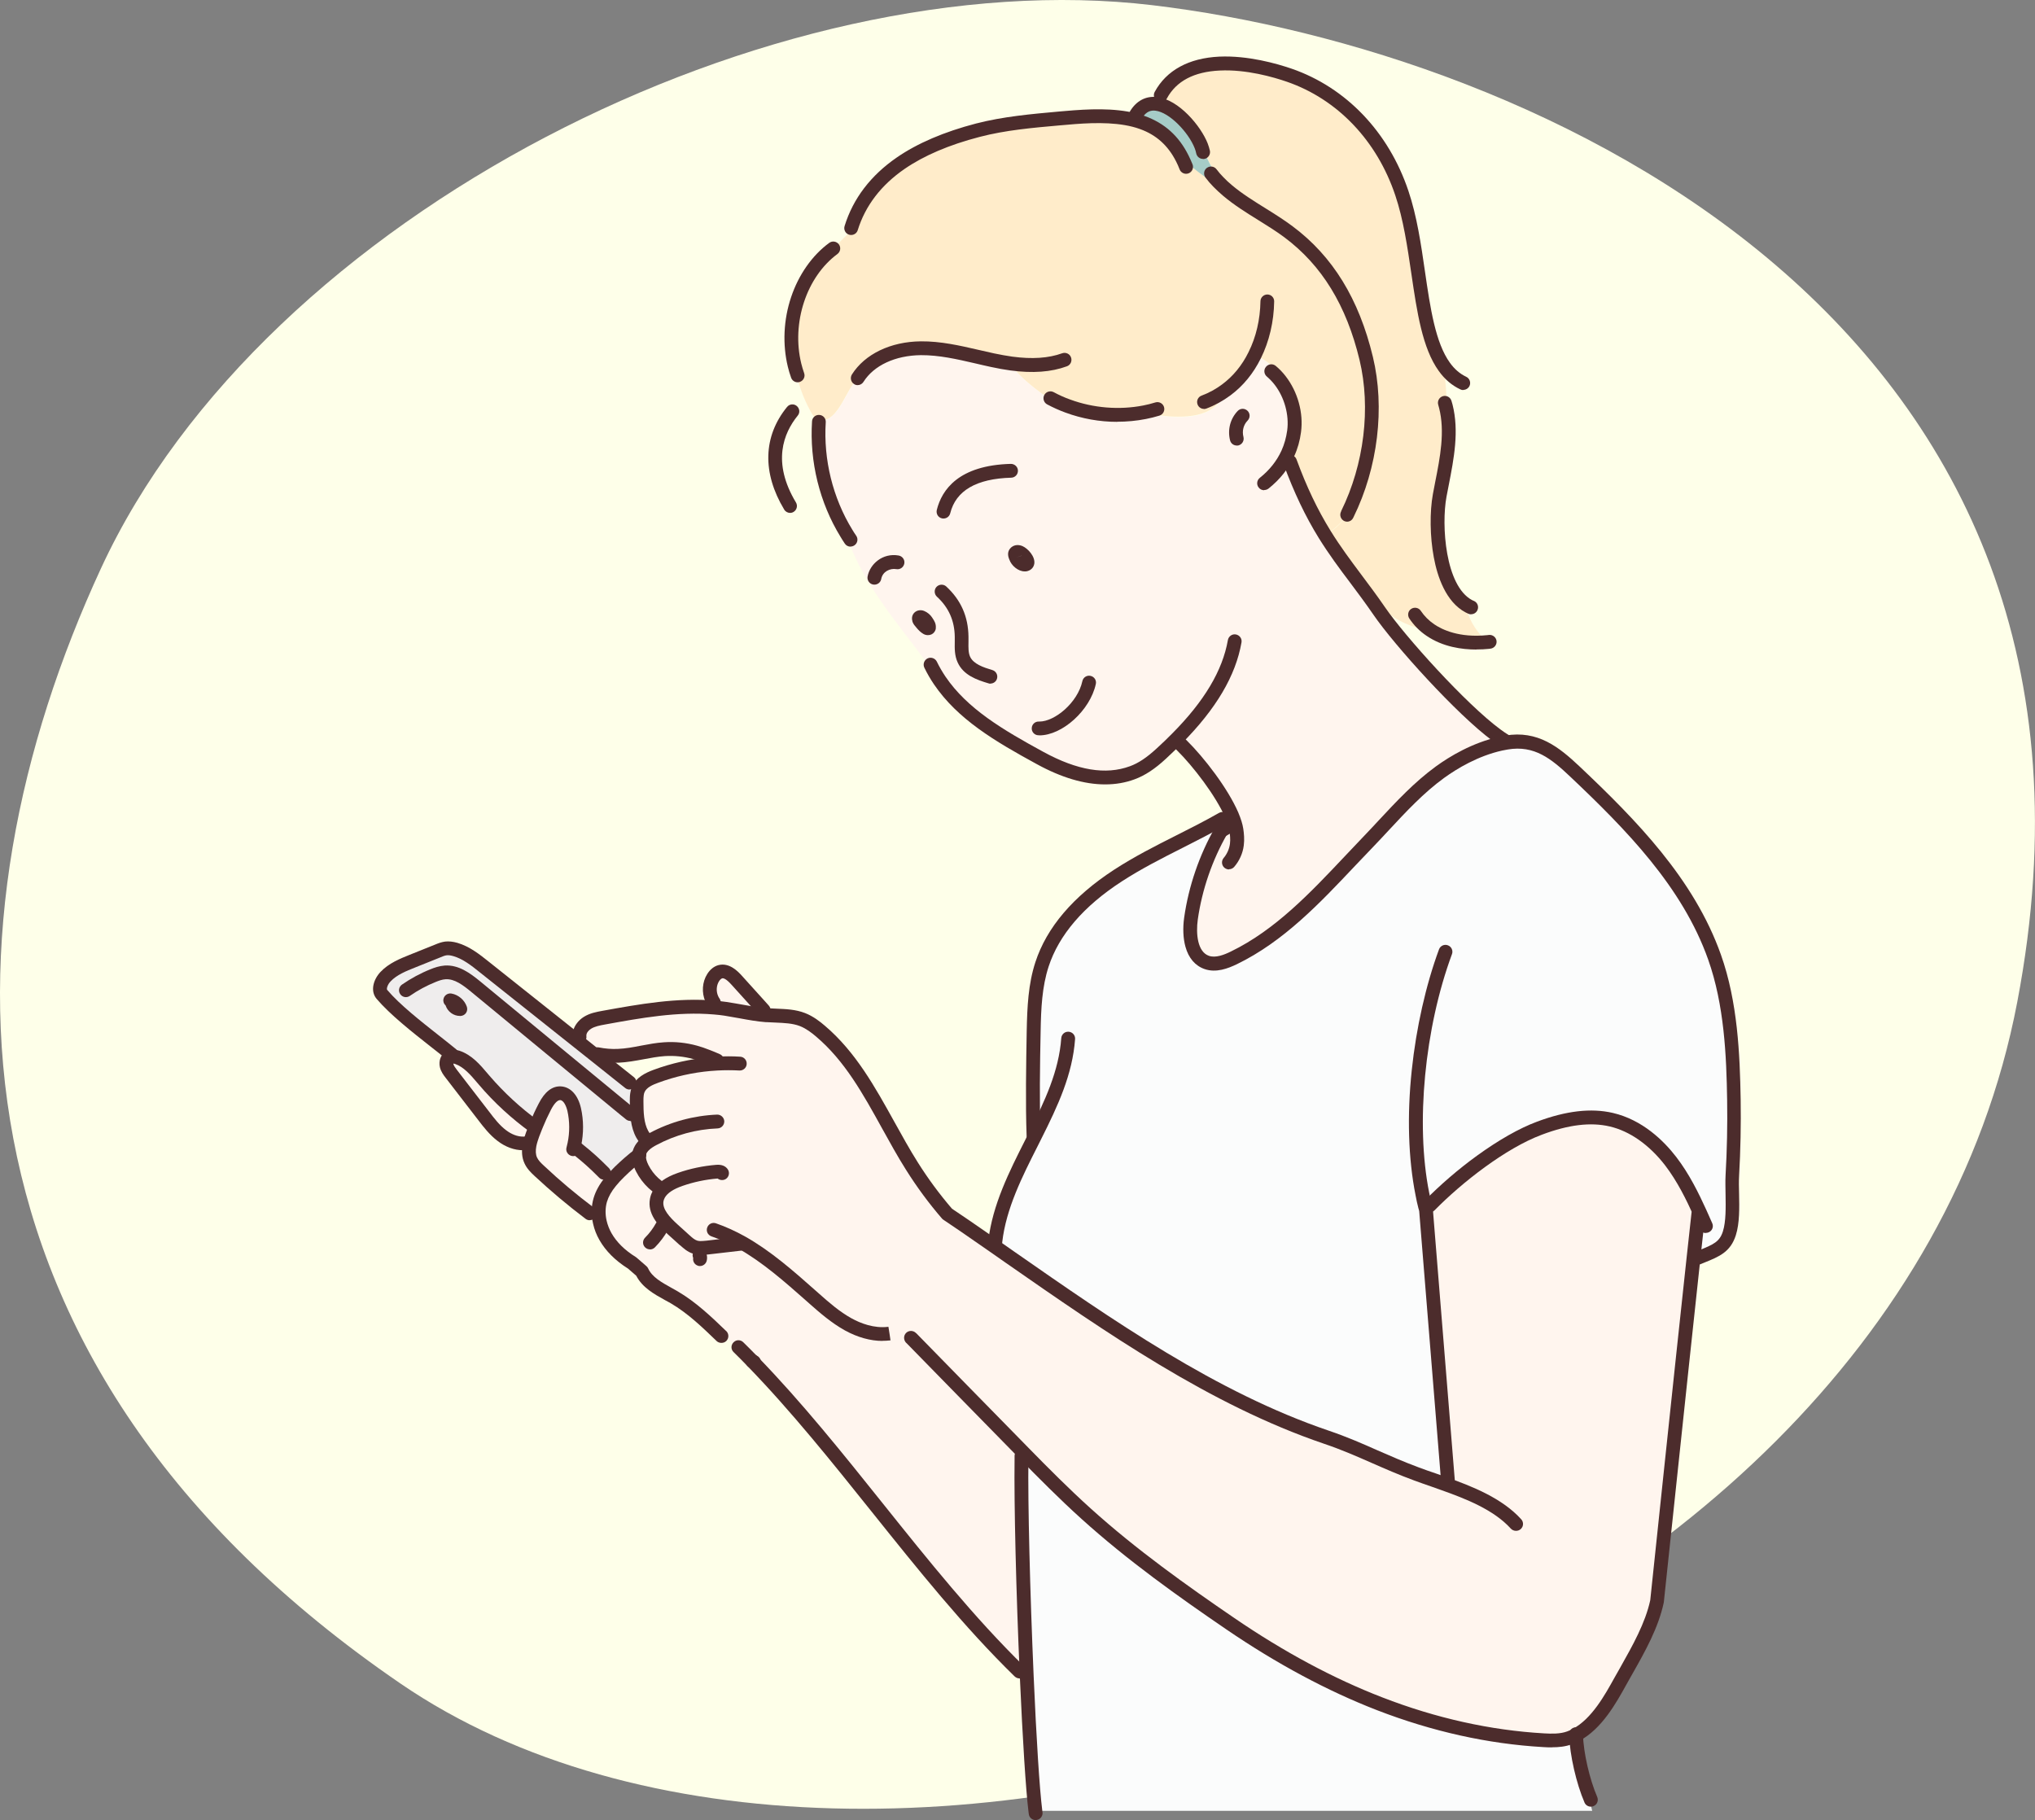 <svg width="180" height="161" viewBox="0 0 180 161" fill="none" xmlns="http://www.w3.org/2000/svg">
<rect x="0" y="0" width="180" height="161" fill="#808080" stroke="none"/>
<path d="M8.93 50.28C-5.57 81.667 -6.07 120.528 35.43 148.926C76.93 177.323 166.93 148.926 178.43 88.642C189.93 28.359 135.43 4.445 101.93 0.459C68.43 -3.527 23.43 18.893 8.93 50.28Z" fill="#FEFFE9"/>
<g clip-path="url(#clip0_119_806)">
<path d="M128 129.898C127.956 130.352 127.851 130.805 127.685 131.233C126.856 130.936 126.044 130.666 125.284 130.386C122.342 129.304 120.273 128.144 117.304 127.131C106.793 123.553 97.224 116.703 88.013 110.297C88.013 110.132 88.021 109.974 88.039 109.809C88.423 106.51 90.021 103.517 91.54 100.506V100.462H91.426C91.322 97.582 91.383 94.074 91.435 91.194C91.47 89.205 91.557 87.189 92.177 85.304C93.269 81.97 95.949 79.378 98.882 77.459C101.825 75.547 105.09 74.186 108.128 72.441L108.513 72.685C108.347 72.947 108.19 73.209 108.032 73.47C106.662 75.862 105.745 78.523 105.352 81.263C105.143 82.747 105.343 84.658 106.758 85.138C107.543 85.409 108.408 85.094 109.15 84.728C113.882 82.442 117.366 78.27 121.006 74.483C123.049 72.362 124.97 70.049 127.371 68.313C128.943 67.17 130.802 66.218 132.714 65.799C132.889 65.756 133.072 65.721 133.247 65.695C135.822 65.258 137.499 66.567 139.297 68.269C144.318 73.016 149.338 78.165 151.643 84.675C153.057 88.664 153.284 93.097 153.354 97.286C153.389 99.537 153.336 101.78 153.214 104.023C153.127 105.506 153.406 107.662 152.944 109.102C152.524 110.428 151.608 110.69 150.185 111.275L149.757 111.249C149.931 109.625 150.08 108.273 150.185 107.348L150.324 107.287C149.6 105.681 148.805 104.11 147.731 102.714C146.404 100.986 144.597 99.537 142.475 99.04C140.363 98.551 138.145 99.04 136.119 99.79C132.819 101.021 128.89 104.093 126.428 106.615L126.367 106.65C126.175 106.301 125.983 105.943 125.782 105.594C125.861 105.986 125.948 106.37 126.044 106.746L126.114 106.911C126.734 114.574 127.354 122.227 127.974 129.889L128 129.898Z" fill="#FBFCFC"/>
<path d="M101.231 36.469C98.978 36.914 96.595 36.722 94.447 35.919C93.644 35.832 92.885 35.352 92.212 34.863C91.199 34.121 90.239 33.319 89.436 32.35L89.462 32.149C88.903 32.071 88.344 31.966 87.803 31.852C85.699 31.407 83.604 30.779 81.456 30.796C79.308 30.823 77.021 31.625 75.868 33.449H75.877C75.711 33.641 75.563 33.833 75.423 34.025C74.847 34.863 74.48 35.84 73.799 36.6C73.45 36.984 72.926 37.307 72.446 37.158C72.419 37.158 72.393 37.141 72.367 37.132C72.061 37.001 71.869 36.696 71.704 36.399C71.005 35.125 70.516 33.729 70.28 32.289C69.329 28.397 70.822 24.094 73.703 21.965L73.72 21.982C74.262 21.406 74.829 20.848 75.414 20.316L75.283 20.167C76.837 15.149 81.683 12.758 86.485 11.51C89.034 10.847 91.68 10.655 94.299 10.419C96.464 10.227 98.551 10.158 100.332 10.611C100.576 10.672 100.803 10.742 101.039 10.829C102.515 11.362 103.746 12.331 104.584 14.006C105.789 15.123 107.133 16.083 108.574 16.86L108.591 16.842C110.233 18.221 112.276 19.216 113.987 20.49C117.715 23.265 119.775 27.166 120.858 31.687C121.941 36.181 121.233 41.303 119.19 45.457C118.789 46.086 118.256 46.627 117.628 47.028L117.165 47.255C116.126 45.58 115.122 43.581 114.1 40.824H114.292C114.153 40.579 114.022 40.343 113.899 40.099C114.17 39.497 114.362 38.843 114.45 38.144C114.65 36.626 114.196 34.916 113.218 33.65L113.376 33.545C112.878 32.568 111.996 31.791 110.966 31.399C110.381 32.577 109.552 33.641 108.443 34.47C108.233 34.977 107.98 35.456 107.587 35.832C106.836 36.574 105.727 36.8 104.671 36.844C103.51 36.896 102.34 36.757 101.222 36.443L101.231 36.469Z" fill="#FFECCA"/>
<path d="M127.886 35.945C128.532 38.502 127.825 41.216 127.336 43.825C126.847 46.478 127.179 52.186 129.912 53.634L129.728 53.914C130.043 55.039 130.715 56.06 131.623 56.802C130.025 56.968 128.052 56.776 126.533 55.746C124.988 55.581 123.486 54.926 122.351 53.861L122.002 54.062C120.256 51.523 118.684 49.733 117.174 47.281L117.636 47.054C118.265 46.653 118.797 46.112 119.199 45.484C121.233 41.33 121.949 36.207 120.867 31.713C119.784 27.192 117.724 23.291 113.996 20.516C112.284 19.242 110.241 18.239 108.6 16.869C108.321 16.633 108.05 16.38 107.797 16.118L107.945 15.978C107.91 15.952 107.884 15.926 107.858 15.891C107.229 14.949 106.705 13.936 106.312 12.88L106.251 12.898C105.658 11.379 103.85 9.372 102.279 9.189C102.419 8.962 102.576 8.761 102.759 8.569L102.689 8.421C104.802 4.511 110.625 5.48 114.048 6.667C118.867 8.334 122.395 12.296 124.01 17.095C125.756 22.288 125.407 29.217 127.773 32.481L127.738 32.507C127.781 33.013 127.825 33.519 127.869 34.017C127.921 34.654 127.974 35.317 127.904 35.954L127.886 35.945Z" fill="#FFECCA"/>
<path d="M101.039 10.838C100.812 10.751 100.576 10.681 100.332 10.62L100.463 10.158C100.943 9.363 101.58 9.102 102.261 9.18C103.833 9.363 105.64 11.371 106.234 12.889L106.295 12.872C106.688 13.928 107.212 14.94 107.84 15.882C107.858 15.917 107.893 15.943 107.928 15.97L107.779 16.109C108.032 16.371 108.303 16.624 108.582 16.86L108.565 16.877C107.124 16.101 105.78 15.132 104.575 14.024C103.737 12.348 102.506 11.371 101.03 10.847L101.039 10.838Z" fill="#A6CCC7"/>
<path d="M90.815 148.224C90.51 141.286 90.3 133.327 90.353 129.077H90.614C90.614 128.92 90.614 128.755 90.623 128.589C92.404 130.395 94.194 132.193 96.071 133.895C100.044 137.481 104.418 140.606 108.836 143.625C117.191 149.341 126.428 153.347 136.53 153.923C137.298 153.966 138.092 153.975 138.817 153.713C139.018 153.643 139.21 153.556 139.393 153.451C139.463 155.223 140.013 157.579 140.703 159.202L140.624 159.298C140.694 159.595 140.764 159.883 140.834 160.18H91.575C91.322 158.146 91.042 153.478 90.815 148.224Z" fill="#FBFCFC"/>
<path d="M90.676 49.934C91.357 49.856 90.178 48.451 89.82 48.913C89.733 49.027 89.829 49.21 89.872 49.323C89.986 49.655 90.414 49.969 90.684 49.934H90.676ZM81.508 54.62C81.403 54.577 81.229 54.594 81.281 54.769C81.281 54.769 81.281 54.786 81.281 54.795C81.334 54.926 81.456 55.048 81.543 55.153C81.665 55.301 81.805 55.45 81.971 55.545C82.023 55.572 82.093 55.589 82.128 55.545C82.137 55.528 82.146 55.502 82.146 55.484C82.163 55.31 82.023 55.135 81.945 55.005C81.831 54.839 81.683 54.699 81.499 54.62H81.508ZM104.523 65.922C104.392 65.747 104.261 65.564 104.138 65.372L104.095 65.328C103.623 65.808 103.152 66.253 102.707 66.663C101.947 67.362 101.118 67.999 100.148 68.356C97.442 69.351 94.543 68.444 92.003 67.056C88.685 65.25 85.201 63.26 83.115 60.188L83.097 60.206C80.199 55.921 76.374 52.125 74.838 47.203L74.873 47.185C73.083 44.262 72.21 40.762 72.437 37.324L72.454 37.176C72.935 37.324 73.458 36.992 73.808 36.617C74.489 35.867 74.855 34.88 75.432 34.043C75.571 33.842 75.72 33.65 75.886 33.475H75.877C77.021 31.652 79.317 30.84 81.465 30.814C83.612 30.796 85.708 31.425 87.812 31.87C88.362 31.983 88.912 32.088 89.471 32.166L89.445 32.367C90.239 33.327 91.208 34.139 92.221 34.88C92.893 35.369 93.653 35.849 94.456 35.937C96.612 36.731 98.987 36.923 101.24 36.486C102.357 36.8 103.527 36.94 104.688 36.888C105.736 36.844 106.854 36.608 107.605 35.875C107.989 35.491 108.251 35.011 108.46 34.514C109.569 33.694 110.398 32.62 110.983 31.442C112.014 31.835 112.887 32.612 113.393 33.589L113.236 33.694C114.222 34.968 114.668 36.678 114.467 38.188C114.371 38.886 114.188 39.541 113.917 40.143C114.039 40.387 114.17 40.623 114.31 40.867H114.118C115.139 43.633 116.143 45.623 117.182 47.307C118.693 49.76 120.264 51.549 122.01 54.088C123.774 56.654 129.248 62.763 132.383 65.067C132.514 65.32 132.636 65.573 132.741 65.834C130.82 66.262 128.96 67.213 127.397 68.348C124.996 70.093 123.076 72.397 121.033 74.518C117.392 78.305 113.899 82.468 109.176 84.763C108.425 85.129 107.57 85.444 106.784 85.173C105.369 84.693 105.169 82.773 105.378 81.298C105.762 78.558 106.679 75.905 108.059 73.505C108.216 73.243 108.373 72.973 108.539 72.72C108.652 72.545 108.757 72.371 108.871 72.205L108.984 72.153C108.12 70.137 106.094 67.484 104.54 65.948L104.523 65.922Z" fill="#FFF5EE"/>
<path d="M90.353 129.077C90.3 133.327 90.51 141.286 90.815 148.224C90.675 148.041 90.536 147.866 90.387 147.692L90.187 147.857C81.744 139.619 74.812 128.894 66.544 120.394C65.513 119.801 64.78 118.823 63.951 117.959L63.776 118.134C62.484 116.886 61.174 115.638 59.62 114.731C58.546 114.102 57.28 113.57 56.765 112.444L55.91 111.702C54.958 111.109 54.093 110.341 53.544 109.364C53.316 108.971 53.151 108.543 53.046 108.098C52.897 107.444 52.889 106.772 53.081 106.126C53.255 105.524 53.587 104.991 53.989 104.503C54.242 104.197 54.513 103.909 54.801 103.63C55.342 103.098 55.918 102.6 56.529 102.138C56.477 102.539 56.617 102.958 56.809 103.333C57.062 103.822 57.394 104.267 57.804 104.651C57.9 105 58.066 105.332 58.293 105.611C58.206 105.768 58.136 105.943 58.101 106.126C57.918 107.138 58.747 108.02 59.515 108.718C59.856 109.032 60.196 109.337 60.546 109.652C60.563 109.66 60.572 109.678 60.589 109.686C60.86 109.931 61.148 110.193 61.497 110.297C61.637 110.341 61.777 110.358 61.916 110.367C62.126 110.376 62.344 110.35 62.562 110.324C63.566 110.21 64.57 110.097 65.575 109.974L65.627 109.887C67.967 111.205 70.019 113.064 72.044 114.853C72.996 115.691 73.956 116.528 75.065 117.139C76.165 117.741 77.431 118.108 78.671 117.951C79.334 118.082 79.989 118.221 80.653 118.352C83.708 121.476 86.773 124.601 89.829 127.725C90.108 128.004 90.387 128.292 90.658 128.571C90.658 128.737 90.649 128.894 90.649 129.06H90.387L90.353 129.077Z" fill="#FFF5EE"/>
<path d="M63.078 86.465C63.226 86.229 63.435 86.019 63.706 85.95C64.256 85.801 64.771 86.264 65.147 86.692C65.854 87.477 66.561 88.262 67.268 89.039C67.452 89.309 67.653 89.571 67.871 89.807C67.836 89.807 67.81 89.807 67.775 89.807C66.552 89.72 65.356 89.414 64.151 89.24C63.837 89.196 63.514 89.161 63.2 89.135C62.999 88.943 62.868 88.672 62.842 88.393L62.947 88.35C62.685 87.756 62.728 87.032 63.078 86.482V86.465Z" fill="#FFF5EE"/>
<path d="M63.453 94.092C63.235 94.1 63.025 94.118 62.807 94.144C62.728 93.917 62.658 93.699 62.589 93.472C62.877 93.586 63.156 93.699 63.435 93.821L63.453 94.1V94.092Z" fill="#FFF5EE"/>
<path d="M127.685 131.233C127.842 130.805 127.947 130.352 128 129.898C127.38 122.236 126.76 114.574 126.14 106.92L126.07 106.754C125.974 106.379 125.887 105.995 125.808 105.602C126 105.96 126.201 106.309 126.393 106.658L126.454 106.623C128.916 104.101 132.845 101.03 136.145 99.799C138.171 99.04 140.397 98.551 142.501 99.049C144.623 99.546 146.43 100.995 147.757 102.723C148.823 104.119 149.626 105.69 150.35 107.295L150.211 107.357C150.106 108.29 149.958 109.634 149.783 111.257C148.7 121.206 146.553 141.635 146.553 141.635C146.029 144.105 144.536 146.505 143.322 148.704C142.388 150.388 141.192 152.491 139.402 153.451C139.219 153.556 139.027 153.643 138.826 153.713C138.101 153.984 137.307 153.966 136.538 153.923C126.428 153.347 117.2 149.332 108.844 143.625C104.426 140.606 100.052 137.481 96.08 133.895C94.203 132.193 92.413 130.404 90.632 128.589C90.353 128.31 90.082 128.022 89.802 127.742C86.747 124.618 83.682 121.494 80.626 118.37C79.972 118.239 79.308 118.099 78.644 117.968C77.405 118.125 76.139 117.759 75.039 117.157C73.93 116.546 72.969 115.708 72.018 114.87C69.992 113.081 67.932 111.222 65.601 109.905L65.548 109.992C64.544 110.105 63.54 110.219 62.536 110.341C62.327 110.367 62.108 110.393 61.89 110.385C61.401 110.219 60.938 109.975 60.519 109.66C60.179 109.346 59.838 109.041 59.489 108.727C58.73 108.037 57.9 107.147 58.075 106.135C58.11 105.952 58.171 105.777 58.267 105.62C58.04 105.332 57.874 105.009 57.778 104.66C57.376 104.285 57.036 103.84 56.783 103.342C56.59 102.976 56.451 102.557 56.503 102.147C56.503 102.068 56.529 101.998 56.547 101.92C56.608 101.719 56.713 101.544 56.852 101.396C56.765 101.047 56.756 100.681 56.8 100.331C56.337 99.485 56.311 98.412 56.302 97.417C56.302 97.207 56.302 96.998 56.329 96.797C56.346 96.649 56.381 96.509 56.442 96.378C56.704 95.759 57.385 95.436 58.014 95.209C59.55 94.642 61.157 94.284 62.781 94.135C62.999 94.118 63.208 94.1 63.427 94.083L63.409 93.804C63.13 93.682 62.842 93.568 62.562 93.455C62.204 93.315 61.838 93.184 61.471 93.079C60.589 92.835 59.664 92.739 58.747 92.8C57.376 92.888 56.041 93.324 54.661 93.376C54.05 93.402 53.439 93.35 52.845 93.228V93.175C52.705 93.184 52.574 93.184 52.443 93.175C51.85 92.704 51.247 92.224 50.654 91.753C50.819 91.378 51.081 91.037 51.396 90.776L51.483 90.88C51.605 90.715 51.762 90.575 51.928 90.47C52.356 90.2 52.871 90.104 53.369 90.016C56.608 89.432 59.908 88.838 63.182 89.118C63.505 89.144 63.82 89.179 64.134 89.222C65.347 89.397 66.544 89.702 67.757 89.79C67.792 89.79 67.818 89.79 67.853 89.79C68.901 89.859 69.975 89.79 70.953 90.174C71.538 90.4 72.053 90.784 72.533 91.195C76.217 94.327 78.042 99.057 80.626 103.15C81.561 104.634 82.608 106.048 83.752 107.383L85.332 108.447C86.214 109.05 87.096 109.669 87.986 110.28C97.197 116.685 106.766 123.536 117.278 127.114C120.247 128.126 122.316 129.287 125.258 130.369C126.018 130.648 126.838 130.928 127.659 131.216L127.685 131.233Z" fill="#FFF5EE"/>
<path d="M50.811 101.213C50.95 101.387 51.099 101.553 51.247 101.71L51.221 101.736C51.946 102.321 52.644 102.941 53.299 103.604H53.308C53.587 103.857 53.814 104.171 53.98 104.512C53.578 105 53.255 105.533 53.072 106.135C52.889 106.772 52.889 107.452 53.037 108.107L52.959 108.124C52.653 107.871 52.374 107.592 52.112 107.287C50.584 106.135 49.117 104.896 47.711 103.586C47.414 103.307 47.109 103.011 46.943 102.644C46.742 102.208 46.751 101.736 46.838 101.256C46.899 100.942 47.004 100.637 47.109 100.34C47.188 100.122 47.275 99.904 47.362 99.686C47.388 99.624 47.414 99.563 47.441 99.502C47.668 98.953 47.912 98.412 48.183 97.888C48.48 97.312 48.934 96.666 49.58 96.701C50.252 96.736 50.636 97.487 50.776 98.15C51.003 99.153 51.003 100.2 50.793 101.213H50.811Z" fill="#FFF5EE"/>
<path d="M39.845 93.498C40.028 93.428 40.246 93.472 40.447 93.533C41.443 93.874 42.141 94.755 42.831 95.558C44.141 97.094 45.642 98.473 47.275 99.651L47.371 99.694C47.284 99.912 47.196 100.131 47.118 100.349C47.013 100.646 46.908 100.951 46.847 101.265C46.655 101.239 46.472 101.195 46.288 101.134C45.599 101.152 44.926 100.855 44.376 100.436C43.748 99.965 43.267 99.328 42.787 98.708C41.827 97.469 40.875 96.221 39.915 94.982C39.749 94.764 39.574 94.537 39.513 94.266C39.452 93.996 39.522 93.673 39.758 93.533C39.784 93.516 39.819 93.498 39.854 93.49L39.845 93.498Z" fill="#FFF5EE"/>
<path d="M33.777 87.957C33.41 87.529 33.707 86.805 34.1 86.395C34.729 85.723 35.611 85.365 36.466 85.025C37.217 84.719 37.977 84.422 38.727 84.117C38.963 84.021 39.199 83.925 39.452 83.899C39.731 83.864 40.011 83.916 40.281 83.995C41.233 84.274 42.028 84.902 42.805 85.513C45.424 87.599 48.052 89.685 50.671 91.77C51.265 92.25 51.867 92.722 52.461 93.193L55.342 95.488C55.674 95.942 56.014 96.369 56.364 96.806C56.337 97.007 56.337 97.216 56.337 97.425C56.337 98.42 56.364 99.494 56.835 100.34C56.783 100.698 56.8 101.056 56.887 101.405C56.748 101.553 56.643 101.728 56.582 101.928C56.556 102.007 56.547 102.077 56.538 102.155C55.936 102.618 55.359 103.124 54.809 103.648C54.53 103.918 54.251 104.215 53.998 104.52C53.832 104.171 53.605 103.857 53.325 103.595H53.316C52.662 102.941 51.963 102.321 51.239 101.736L51.265 101.71C51.116 101.553 50.968 101.387 50.828 101.213C51.038 100.209 51.038 99.153 50.811 98.15C50.662 97.495 50.287 96.745 49.615 96.701C48.969 96.666 48.515 97.312 48.218 97.888C47.947 98.42 47.694 98.953 47.476 99.502C47.449 99.563 47.423 99.624 47.397 99.686L47.301 99.642C45.668 98.464 44.167 97.085 42.857 95.549C42.167 94.746 41.478 93.856 40.474 93.525C40.281 93.463 40.063 93.42 39.871 93.49C39.827 93.376 39.81 93.254 39.801 93.132C38.212 91.814 35.331 89.746 33.803 87.948L33.777 87.957Z" fill="#EFEDED"/>
<path d="M75.231 48.355C75.03 48.355 74.838 48.259 74.724 48.084C74.576 47.857 74.454 47.674 74.349 47.491C72.489 44.462 71.599 40.832 71.826 37.272C71.843 36.931 72.14 36.678 72.472 36.704C72.812 36.722 73.066 37.019 73.039 37.35C72.83 40.658 73.659 44.035 75.388 46.854C75.484 47.019 75.597 47.194 75.737 47.395C75.929 47.674 75.851 48.058 75.571 48.241C75.466 48.311 75.344 48.346 75.231 48.346V48.355Z" fill="#4C2C2C"/>
<path d="M87.62 60.476C87.559 60.476 87.506 60.476 87.445 60.45C86.38 60.136 85.21 59.717 84.704 58.591C84.424 57.98 84.442 57.334 84.451 56.767C84.451 56.61 84.451 56.471 84.451 56.331C84.433 54.908 83.918 53.739 82.87 52.779C82.626 52.552 82.608 52.16 82.835 51.915C83.062 51.671 83.455 51.653 83.7 51.88C85.001 53.085 85.638 54.533 85.664 56.313C85.664 56.479 85.664 56.636 85.664 56.793C85.655 57.273 85.647 57.736 85.804 58.085C86.101 58.739 86.982 59.036 87.777 59.272C88.1 59.368 88.283 59.708 88.187 60.031C88.109 60.302 87.864 60.467 87.602 60.467L87.62 60.476Z" fill="#4C2C2C"/>
<path d="M90.632 50.545C90.056 50.545 89.462 50.03 89.287 49.515C89.287 49.507 89.279 49.489 89.27 49.48C89.209 49.323 89.043 48.904 89.331 48.538C89.593 48.215 90.012 48.128 90.431 48.302C90.92 48.512 91.575 49.227 91.487 49.856C91.435 50.222 91.147 50.493 90.745 50.545C90.71 50.545 90.667 50.545 90.632 50.545ZM90.37 49.149L89.864 49.323L90.37 49.157V49.149Z" fill="#4C2C2C"/>
<path d="M82.067 56.182C81.936 56.182 81.796 56.148 81.665 56.069C81.412 55.921 81.229 55.72 81.08 55.545C81.072 55.537 81.054 55.519 81.046 55.502C80.941 55.38 80.792 55.223 80.714 55.004C80.714 54.996 80.714 54.978 80.705 54.969C80.705 54.969 80.705 54.952 80.705 54.943C80.618 54.655 80.688 54.367 80.897 54.175C81.115 53.975 81.447 53.922 81.744 54.044C82.041 54.167 82.294 54.376 82.477 54.664C82.477 54.664 82.477 54.664 82.477 54.673C82.486 54.69 82.504 54.708 82.512 54.725C82.626 54.891 82.809 55.179 82.774 55.537C82.774 55.554 82.774 55.563 82.774 55.58C82.774 55.633 82.748 55.764 82.652 55.895C82.652 55.895 82.643 55.912 82.635 55.921C82.504 56.095 82.303 56.182 82.084 56.182H82.067Z" fill="#4C2C2C"/>
<path d="M91.942 65.04C91.906 65.04 91.88 65.04 91.845 65.04C91.505 65.032 91.243 64.744 91.26 64.412C91.269 64.072 91.557 63.81 91.889 63.827C91.906 63.827 91.924 63.827 91.942 63.827C93.286 63.827 95.32 62.169 95.739 60.249C95.809 59.918 96.141 59.708 96.464 59.787C96.796 59.857 97.005 60.188 96.927 60.511C96.42 62.832 93.967 65.049 91.933 65.049L91.942 65.04Z" fill="#4C2C2C"/>
<path d="M97.748 69.386C95.914 69.386 93.897 68.793 91.715 67.597C87.969 65.555 84.704 63.618 82.608 60.529C82.294 60.066 82.006 59.569 81.761 59.062C81.613 58.757 81.744 58.391 82.041 58.242C82.346 58.094 82.713 58.225 82.862 58.521C83.08 58.975 83.342 59.42 83.621 59.839C85.559 62.702 88.702 64.552 92.299 66.515C95.294 68.147 97.8 68.566 99.939 67.781C100.69 67.51 101.432 67.013 102.296 66.218C102.811 65.747 103.257 65.32 103.667 64.901C106.522 62.03 108.137 59.316 108.609 56.619C108.67 56.287 108.984 56.06 109.316 56.121C109.648 56.183 109.875 56.497 109.813 56.828C109.298 59.778 107.57 62.702 104.54 65.756C104.112 66.183 103.649 66.629 103.126 67.117C102.148 68.025 101.266 68.601 100.367 68.932C99.546 69.238 98.673 69.386 97.756 69.386H97.748Z" fill="#4C2C2C"/>
<path d="M77.344 51.715C77.309 51.715 77.265 51.715 77.23 51.706C76.898 51.645 76.68 51.322 76.741 50.99C76.942 49.908 78.06 48.887 79.491 49.14C79.823 49.201 80.05 49.515 79.989 49.847C79.928 50.178 79.614 50.405 79.282 50.344C78.732 50.248 78.068 50.554 77.946 51.217C77.894 51.514 77.632 51.715 77.344 51.715Z" fill="#4C2C2C"/>
<path d="M83.455 45.867C83.403 45.867 83.359 45.867 83.307 45.85C82.975 45.772 82.783 45.44 82.862 45.108C83.307 43.319 84.8 41.155 89.41 41.033C89.741 41.033 90.029 41.286 90.038 41.626C90.047 41.967 89.785 42.246 89.445 42.255C86.363 42.342 84.547 43.398 84.049 45.405C83.979 45.684 83.735 45.867 83.455 45.867Z" fill="#4C2C2C"/>
<path d="M69.888 45.37C69.678 45.37 69.477 45.265 69.364 45.073C67.408 41.827 67.495 38.598 69.617 35.998C69.826 35.736 70.211 35.692 70.472 35.91C70.734 36.128 70.778 36.504 70.56 36.765C69.303 38.31 68.264 40.893 70.403 44.445C70.577 44.733 70.481 45.108 70.193 45.283C70.097 45.344 69.984 45.37 69.879 45.37H69.888Z" fill="#4C2C2C"/>
<path d="M75.868 34.069C75.755 34.069 75.641 34.043 75.545 33.973C75.257 33.79 75.178 33.414 75.353 33.126C76.497 31.32 78.775 30.22 81.447 30.194C83.202 30.177 84.913 30.569 86.572 30.953C87.017 31.058 87.48 31.163 87.925 31.259C88.51 31.381 89.043 31.477 89.541 31.547C91.296 31.782 92.736 31.686 93.95 31.25C94.264 31.137 94.622 31.294 94.735 31.617C94.849 31.931 94.692 32.289 94.369 32.402C92.972 32.917 91.339 33.03 89.375 32.769C88.842 32.699 88.283 32.594 87.663 32.463C87.201 32.367 86.738 32.254 86.284 32.149C84.625 31.765 83.062 31.407 81.447 31.416C79.186 31.442 77.291 32.324 76.375 33.781C76.261 33.964 76.06 34.069 75.859 34.069H75.868Z" fill="#4C2C2C"/>
<path d="M70.551 33.816C70.298 33.816 70.062 33.659 69.975 33.406C69.861 33.092 69.765 32.769 69.687 32.446C69.207 30.465 69.303 28.283 69.975 26.285C70.638 24.304 71.835 22.593 73.345 21.485C73.616 21.284 74 21.345 74.201 21.616C74.401 21.886 74.34 22.27 74.07 22.471C71.337 24.487 69.992 28.562 70.874 32.158C70.944 32.446 71.031 32.725 71.127 33.004C71.241 33.318 71.075 33.667 70.752 33.781C70.682 33.807 70.612 33.816 70.551 33.816Z" fill="#4C2C2C"/>
<path d="M111.813 43.363C111.629 43.363 111.455 43.284 111.333 43.127C111.123 42.865 111.167 42.481 111.429 42.272C112.284 41.591 112.93 40.78 113.349 39.863C113.603 39.305 113.768 38.703 113.856 38.074C114.039 36.704 113.611 35.151 112.747 34.034C112.537 33.763 112.302 33.519 112.057 33.31C111.795 33.091 111.76 32.707 111.979 32.446C112.197 32.184 112.581 32.149 112.843 32.367C113.157 32.629 113.454 32.934 113.716 33.275C114.79 34.662 115.305 36.512 115.078 38.223C114.982 38.973 114.781 39.689 114.476 40.352C113.978 41.452 113.218 42.412 112.206 43.215C112.092 43.302 111.961 43.345 111.83 43.345L111.813 43.363Z" fill="#4C2C2C"/>
<path d="M109.394 39.41C109.115 39.41 108.87 39.226 108.801 38.947C108.565 37.996 108.827 37.027 109.482 36.347C109.717 36.102 110.102 36.102 110.346 36.338C110.59 36.574 110.59 36.958 110.355 37.202C109.988 37.577 109.848 38.118 109.988 38.659C110.067 38.991 109.866 39.314 109.543 39.401C109.49 39.41 109.447 39.418 109.394 39.418V39.41Z" fill="#4C2C2C"/>
<path d="M106.496 36.172C106.251 36.172 106.016 36.024 105.928 35.779C105.806 35.465 105.963 35.107 106.286 34.994C106.941 34.75 107.552 34.409 108.093 34.008C109.071 33.283 109.857 32.324 110.433 31.154C111.106 29.81 111.464 28.257 111.49 26.651C111.49 26.32 111.769 26.049 112.101 26.049C112.433 26.049 112.101 26.049 112.101 26.049C112.441 26.049 112.712 26.328 112.703 26.669C112.677 28.457 112.267 30.194 111.525 31.695C110.861 33.039 109.953 34.147 108.818 34.985C108.181 35.456 107.474 35.849 106.714 36.137C106.644 36.163 106.566 36.181 106.496 36.181V36.172Z" fill="#4C2C2C"/>
<path d="M119.164 46.147C119.077 46.147 118.99 46.129 118.911 46.094C118.605 45.955 118.466 45.588 118.605 45.283C118.605 45.265 118.623 45.248 118.632 45.23C118.632 45.213 118.632 45.213 118.632 45.204C120.666 41.068 121.268 36.067 120.255 31.843C119.094 27.009 116.92 23.466 113.611 20.996C112.887 20.455 112.083 19.958 111.298 19.469C110.241 18.814 109.15 18.134 108.19 17.322C107.866 17.052 107.596 16.79 107.334 16.528C107.081 16.275 106.845 15.996 106.627 15.708C106.426 15.437 106.478 15.053 106.749 14.852C107.02 14.652 107.404 14.704 107.605 14.975C107.788 15.219 107.989 15.455 108.216 15.681C108.443 15.926 108.696 16.153 108.975 16.388C109.866 17.139 110.922 17.793 111.944 18.43C112.747 18.928 113.576 19.451 114.336 20.019C117.881 22.663 120.203 26.442 121.434 31.564C122.517 36.059 121.879 41.356 119.723 45.745C119.723 45.754 119.714 45.772 119.705 45.78C119.601 46.016 119.382 46.147 119.147 46.147H119.164Z" fill="#4C2C2C"/>
<path d="M133.133 66.148C133.029 66.148 132.924 66.122 132.819 66.061C132.566 65.913 132.295 65.73 132.007 65.52C128.864 63.208 123.311 57.047 121.495 54.394C120.779 53.355 120.098 52.439 119.435 51.557C118.466 50.275 117.558 49.053 116.65 47.595C115.454 45.658 114.467 43.581 113.533 41.059C113.419 40.745 113.576 40.387 113.891 40.274C114.205 40.16 114.563 40.317 114.677 40.631C115.576 43.075 116.536 45.082 117.689 46.95C118.562 48.363 119.461 49.559 120.404 50.824C121.076 51.723 121.775 52.648 122.499 53.704C124.272 56.287 129.676 62.291 132.732 64.534C132.985 64.726 133.229 64.883 133.439 65.014C133.727 65.189 133.823 65.564 133.649 65.852C133.535 66.044 133.334 66.148 133.125 66.148H133.133Z" fill="#4C2C2C"/>
<path d="M108.705 76.909C108.565 76.909 108.425 76.856 108.303 76.76C108.05 76.542 108.015 76.158 108.233 75.896C108.53 75.547 108.731 75.102 108.792 74.64C108.844 74.247 108.792 73.819 108.748 73.496C108.705 73.191 108.582 72.807 108.39 72.353C107.535 70.381 105.535 67.78 104.077 66.341C103.946 66.21 103.815 66.087 103.702 65.974C103.457 65.747 103.44 65.363 103.667 65.11C103.894 64.866 104.278 64.848 104.531 65.075C104.662 65.197 104.802 65.328 104.95 65.477C106.522 67.03 108.6 69.727 109.525 71.865C109.761 72.423 109.909 72.894 109.971 73.313C110.032 73.715 110.084 74.247 110.014 74.788C109.927 75.486 109.621 76.158 109.167 76.682C109.045 76.821 108.879 76.891 108.705 76.891V76.909Z" fill="#4C2C2C"/>
<path d="M75.292 20.787C75.231 20.787 75.17 20.778 75.109 20.761C74.785 20.665 74.602 20.316 74.707 19.993C75.458 17.558 77.021 15.516 79.326 13.928C81.15 12.671 83.516 11.659 86.336 10.925C88.737 10.306 91.226 10.088 93.626 9.87L94.246 9.817C96.237 9.643 98.533 9.529 100.489 10.027C100.76 10.096 101.013 10.175 101.249 10.262C103.003 10.89 104.269 12.025 105.125 13.744C105.256 13.997 105.369 14.268 105.483 14.538C105.605 14.852 105.448 15.21 105.134 15.332C104.819 15.455 104.461 15.298 104.339 14.983C104.252 14.748 104.147 14.521 104.034 14.294C103.318 12.871 102.27 11.929 100.829 11.414C100.62 11.336 100.41 11.274 100.175 11.213C98.402 10.76 96.237 10.864 94.351 11.039L93.731 11.091C91.374 11.301 88.938 11.51 86.642 12.112C83.953 12.81 81.727 13.762 80.015 14.94C77.937 16.371 76.54 18.195 75.868 20.359C75.79 20.621 75.545 20.787 75.283 20.787H75.292Z" fill="#4C2C2C"/>
<path d="M106.408 14.058C106.12 14.058 105.867 13.858 105.806 13.561C105.78 13.421 105.736 13.273 105.675 13.116C105.134 11.728 103.457 9.939 102.2 9.791C101.877 9.756 101.414 9.782 100.995 10.48C100.821 10.768 100.445 10.864 100.157 10.69C99.869 10.515 99.773 10.14 99.948 9.852C100.506 8.918 101.362 8.465 102.349 8.587C104.278 8.814 106.216 11.152 106.819 12.68C106.906 12.906 106.976 13.133 107.02 13.343C107.081 13.674 106.862 13.997 106.531 14.058C106.496 14.058 106.452 14.067 106.417 14.067L106.408 14.058Z" fill="#4C2C2C"/>
<path d="M129.432 34.505C129.344 34.505 129.257 34.488 129.17 34.444C128.427 34.095 127.79 33.554 127.266 32.821C125.808 30.805 125.337 27.602 124.839 24.216C124.49 21.851 124.132 19.399 123.416 17.279C121.792 12.435 118.3 8.779 113.838 7.234C112.625 6.815 110.241 6.126 107.893 6.239C105.614 6.344 104.042 7.173 103.213 8.709C103.056 9.006 102.68 9.119 102.384 8.953C102.087 8.796 101.973 8.421 102.139 8.124C103.178 6.213 105.151 5.14 107.84 5.009C110.39 4.895 112.939 5.628 114.24 6.073C119.068 7.74 122.831 11.685 124.577 16.886C125.328 19.111 125.695 21.616 126.044 24.033C126.515 27.271 126.969 30.325 128.253 32.097C128.663 32.664 129.135 33.065 129.685 33.327C129.99 33.467 130.121 33.833 129.982 34.139C129.877 34.357 129.659 34.488 129.432 34.488V34.505Z" fill="#4C2C2C"/>
<path d="M91.418 101.073C91.086 101.073 90.815 100.811 90.806 100.48C90.702 97.6 90.763 94.17 90.815 91.177C90.859 89.091 90.946 87.049 91.584 85.103C92.588 82.031 94.927 79.291 98.542 76.935C100.314 75.783 102.218 74.814 104.06 73.889C105.308 73.261 106.601 72.606 107.823 71.908C108.12 71.742 108.486 71.838 108.661 72.135C108.827 72.432 108.731 72.798 108.434 72.973C107.186 73.689 105.876 74.352 104.619 74.989C102.803 75.905 100.934 76.856 99.214 77.973C95.844 80.164 93.67 82.695 92.754 85.496C92.168 87.285 92.081 89.222 92.046 91.212C91.985 94.188 91.933 97.6 92.038 100.445C92.046 100.785 91.784 101.064 91.444 101.073C91.444 101.073 91.426 101.073 91.418 101.073Z" fill="#4C2C2C"/>
<path d="M88.03 110.472C88.004 110.472 87.987 110.472 87.96 110.472C87.629 110.437 87.384 110.132 87.419 109.8V109.756C87.794 106.554 89.27 103.639 90.693 100.82C90.789 100.628 90.885 100.436 90.981 100.244C92.439 97.356 93.662 94.729 93.871 91.831C93.897 91.491 94.185 91.238 94.526 91.264C94.866 91.29 95.12 91.578 95.093 91.919C94.866 95.034 93.592 97.783 92.081 100.785C91.985 100.977 91.889 101.169 91.793 101.361C90.414 104.084 88.99 106.903 88.65 109.878V109.922C88.615 110.236 88.344 110.463 88.039 110.463L88.03 110.472Z" fill="#4C2C2C"/>
<path d="M150.211 111.894C149.966 111.894 149.739 111.755 149.643 111.519C149.512 111.205 149.661 110.847 149.975 110.725C150.097 110.673 150.22 110.629 150.342 110.577C151.582 110.07 152.105 109.835 152.394 108.927C152.673 108.046 152.647 106.78 152.629 105.655C152.621 105.061 152.603 104.503 152.629 103.997C152.76 101.728 152.804 99.476 152.769 97.303C152.708 93.394 152.516 88.899 151.093 84.885C148.814 78.445 143.82 73.366 138.904 68.714C137.202 67.1 135.709 65.904 133.369 66.297C133.203 66.323 133.037 66.358 132.863 66.393C130.724 66.873 128.899 67.972 127.738 68.81C125.93 70.119 124.359 71.812 122.84 73.444C122.386 73.933 121.923 74.43 121.452 74.919C120.919 75.477 120.369 76.053 119.845 76.603C116.746 79.885 113.55 83.279 109.412 85.286C108.617 85.67 107.57 86.072 106.557 85.723C105.719 85.435 105.134 84.754 104.854 83.742C104.654 83.017 104.61 82.101 104.741 81.176C105.134 78.392 106.085 75.617 107.491 73.165C107.657 72.877 107.823 72.606 107.98 72.353C108.085 72.179 108.198 72.013 108.32 71.83C108.513 71.55 108.888 71.472 109.167 71.664C109.447 71.856 109.525 72.231 109.333 72.51C109.22 72.685 109.106 72.851 109.01 73.008C108.853 73.252 108.705 73.505 108.547 73.776C107.22 76.088 106.321 78.706 105.946 81.342C105.771 82.607 105.92 84.204 106.941 84.553C107.535 84.754 108.286 84.457 108.871 84.169C112.799 82.267 115.925 78.951 118.946 75.748C119.47 75.189 120.02 74.614 120.561 74.046C121.024 73.566 121.487 73.069 121.932 72.589C123.495 70.913 125.101 69.185 127.004 67.798C128.253 66.89 130.235 65.703 132.575 65.18C132.767 65.136 132.959 65.101 133.142 65.066C136.023 64.578 137.892 66.079 139.716 67.798C144.745 72.554 149.844 77.755 152.219 84.449C153.703 88.629 153.895 93.254 153.965 97.251C154 99.459 153.956 101.736 153.825 104.04C153.799 104.503 153.808 105.035 153.825 105.602C153.852 106.824 153.878 108.203 153.537 109.268C153.066 110.751 152.053 111.161 150.778 111.676C150.665 111.72 150.543 111.772 150.42 111.824C150.342 111.859 150.263 111.868 150.185 111.868L150.211 111.894Z" fill="#4C2C2C"/>
<path d="M91.601 161C91.295 161 91.033 160.773 90.999 160.468C90.99 160.398 90.981 160.328 90.972 160.258C90.737 158.321 90.457 153.949 90.204 148.25C89.872 140.745 89.689 133.039 89.741 129.069C89.741 128.973 89.741 128.877 89.741 128.781C89.741 128.44 90.021 128.17 90.361 128.179C90.702 128.179 90.964 128.458 90.964 128.798C90.964 128.894 90.964 128.99 90.964 129.077C90.911 133.031 91.103 140.71 91.426 148.198C91.671 153.861 91.95 158.207 92.186 160.11C92.186 160.18 92.203 160.241 92.212 160.302C92.256 160.633 92.02 160.948 91.688 160.991C91.662 160.991 91.636 160.991 91.61 160.991L91.601 161Z" fill="#4C2C2C"/>
<path d="M140.712 159.813C140.476 159.813 140.249 159.674 140.153 159.447C139.42 157.736 138.861 155.284 138.791 153.478C138.791 153.478 138.791 153.469 138.791 153.46C138.791 153.434 138.791 153.416 138.791 153.399C138.791 153.059 139.062 152.788 139.402 152.788C139.743 152.788 140.013 153.059 140.013 153.39C140.013 153.408 140.013 153.416 140.013 153.434C140.074 155.101 140.598 157.37 141.279 158.958C141.41 159.272 141.27 159.63 140.956 159.761C140.878 159.796 140.799 159.813 140.712 159.813Z" fill="#4C2C2C"/>
<path d="M98.813 37.315C97.259 37.315 95.704 37.036 94.238 36.495C93.688 36.294 93.146 36.05 92.623 35.771C92.326 35.614 92.212 35.238 92.369 34.942C92.526 34.645 92.902 34.531 93.199 34.688C93.67 34.942 94.168 35.169 94.665 35.343C96.7 36.093 98.996 36.285 101.126 35.867C101.484 35.797 101.842 35.709 102.2 35.596C102.523 35.5 102.864 35.683 102.96 36.006C103.056 36.329 102.872 36.669 102.549 36.766C102.157 36.888 101.755 36.984 101.362 37.062C100.524 37.228 99.668 37.306 98.821 37.306L98.813 37.315Z" fill="#4C2C2C"/>
<path d="M55.683 96.378C55.552 96.378 55.421 96.335 55.307 96.247C55.246 96.204 55.185 96.151 55.133 96.108C55.08 96.064 55.019 96.02 54.967 95.977L52.033 93.638C51.448 93.175 50.872 92.713 50.287 92.25L42.42 85.993C41.705 85.417 40.954 84.824 40.107 84.579C39.871 84.51 39.679 84.484 39.522 84.501C39.347 84.519 39.155 84.597 38.954 84.684L36.693 85.592C35.942 85.889 35.095 86.229 34.545 86.814C34.275 87.093 34.17 87.477 34.248 87.564C35.357 88.873 37.261 90.365 38.788 91.57C39.295 91.971 39.775 92.346 40.168 92.669C40.229 92.722 40.299 92.774 40.36 92.826L40.386 92.853C40.648 93.071 40.674 93.455 40.456 93.716C40.238 93.97 39.854 94.004 39.592 93.786L39.566 93.76C39.513 93.716 39.452 93.664 39.391 93.612C38.998 93.289 38.527 92.922 38.029 92.53C36.457 91.29 34.502 89.754 33.314 88.358C32.721 87.66 33.035 86.63 33.655 85.976C34.388 85.199 35.375 84.806 36.239 84.457L38.5 83.55C38.754 83.445 39.042 83.332 39.373 83.288C39.705 83.253 40.054 83.288 40.456 83.401C41.53 83.716 42.412 84.414 43.189 85.033L51.055 91.29C51.64 91.753 52.217 92.216 52.793 92.678L55.726 95.008C55.779 95.052 55.84 95.095 55.901 95.148C55.953 95.191 56.014 95.235 56.067 95.279C56.329 95.488 56.381 95.872 56.172 96.134C56.049 96.291 55.875 96.369 55.691 96.369L55.683 96.378Z" fill="#4C2C2C"/>
<path d="M55.752 99.153C55.613 99.153 55.482 99.11 55.368 99.014C55.298 98.961 55.228 98.9 55.167 98.848C55.097 98.796 55.028 98.734 54.958 98.682C52.723 96.841 50.488 94.999 48.253 93.158C46.07 91.36 43.887 89.562 41.713 87.765C40.945 87.128 40.194 86.569 39.408 86.622C39.111 86.639 38.806 86.752 38.526 86.866C37.723 87.189 36.964 87.599 36.248 88.096C35.968 88.288 35.593 88.219 35.401 87.939C35.209 87.66 35.279 87.285 35.558 87.093C36.344 86.552 37.191 86.089 38.072 85.74C38.43 85.592 38.867 85.444 39.338 85.409C40.569 85.33 41.574 86.072 42.499 86.831C44.682 88.629 46.864 90.427 49.038 92.224C51.273 94.066 53.508 95.907 55.744 97.748C55.813 97.801 55.883 97.862 55.953 97.923C56.023 97.975 56.084 98.036 56.154 98.089C56.416 98.307 56.451 98.691 56.241 98.953C56.119 99.101 55.944 99.179 55.77 99.179L55.752 99.153Z" fill="#4C2C2C"/>
<path d="M46.245 101.745C45.494 101.745 44.699 101.457 44.001 100.916C43.311 100.392 42.77 99.694 42.298 99.075L41.268 97.74C40.657 96.945 40.037 96.142 39.426 95.348C39.234 95.104 39.007 94.799 38.911 94.406C38.78 93.847 38.989 93.28 39.434 93.01C39.504 92.966 39.583 92.931 39.67 92.905C39.958 92.809 40.273 92.826 40.648 92.948C41.739 93.315 42.481 94.196 43.145 94.982L43.302 95.165C44.586 96.657 46.044 98.001 47.641 99.162C47.912 99.363 47.973 99.738 47.781 100.017C47.58 100.288 47.205 100.349 46.925 100.157C45.249 98.944 43.713 97.539 42.377 95.968L42.22 95.785C41.635 95.095 41.023 94.38 40.264 94.118C40.194 94.092 40.142 94.083 40.107 94.083C40.107 94.1 40.107 94.118 40.107 94.135C40.142 94.275 40.273 94.45 40.404 94.624C41.015 95.418 41.635 96.212 42.246 97.015L43.276 98.35C43.721 98.935 44.184 99.537 44.752 99.965C45.249 100.349 45.791 100.55 46.288 100.541C46.349 100.541 46.419 100.541 46.498 100.523C46.83 100.48 47.144 100.715 47.187 101.047C47.231 101.379 46.995 101.693 46.664 101.736C46.541 101.754 46.428 101.763 46.314 101.763C46.297 101.763 46.279 101.763 46.262 101.763L46.245 101.745Z" fill="#4C2C2C"/>
<path d="M40.683 89.868C40.115 89.868 39.592 89.484 39.417 88.943C39.26 88.803 39.181 88.594 39.225 88.376C39.286 88.044 39.609 87.826 39.941 87.887C40.561 88 41.093 88.463 41.294 89.056C41.355 89.24 41.329 89.44 41.224 89.597C41.12 89.754 40.936 89.859 40.744 89.868C40.727 89.868 40.7 89.868 40.683 89.868Z" fill="#4C2C2C"/>
<path d="M52.164 107.941C52.033 107.941 51.902 107.897 51.789 107.81L51.745 107.775C50.208 106.615 48.707 105.349 47.301 104.04C46.943 103.709 46.602 103.368 46.393 102.906C46.157 102.4 46.114 101.824 46.245 101.143C46.323 100.768 46.437 100.41 46.541 100.139C46.629 99.904 46.716 99.677 46.803 99.467L46.838 99.389C46.856 99.354 46.873 99.31 46.882 99.275C47.109 98.726 47.362 98.167 47.65 97.617C48.183 96.57 48.846 96.055 49.623 96.099C50.47 96.151 51.125 96.867 51.387 98.019C51.631 99.101 51.631 100.253 51.404 101.335C51.37 101.518 51.326 101.675 51.282 101.824C51.186 102.147 50.854 102.339 50.531 102.243C50.208 102.147 50.016 101.815 50.112 101.492C50.147 101.37 50.173 101.239 50.208 101.082C50.4 100.166 50.392 99.188 50.191 98.281C50.086 97.827 49.85 97.329 49.553 97.312C49.318 97.303 49.021 97.609 48.733 98.167C48.462 98.691 48.218 99.223 48.008 99.738C48.008 99.738 48.008 99.738 48.008 99.747C47.991 99.782 47.982 99.808 47.965 99.843C47.956 99.869 47.938 99.895 47.93 99.93C47.851 100.122 47.772 100.331 47.685 100.558C47.606 100.785 47.502 101.082 47.441 101.379C47.362 101.797 47.38 102.129 47.502 102.391C47.624 102.653 47.86 102.888 48.139 103.141C49.51 104.433 50.977 105.663 52.487 106.798L52.539 106.842C52.81 107.051 52.854 107.435 52.644 107.697C52.522 107.854 52.347 107.932 52.164 107.932V107.941Z" fill="#4C2C2C"/>
<path d="M53.43 104.354C53.273 104.354 53.107 104.293 52.993 104.171C52.95 104.127 52.915 104.093 52.871 104.049C52.225 103.394 51.544 102.784 50.837 102.225C50.785 102.181 50.741 102.146 50.688 102.103C50.427 101.893 50.383 101.509 50.593 101.248C50.802 100.986 51.186 100.942 51.448 101.152C51.501 101.195 51.553 101.239 51.605 101.283C52.339 101.867 53.055 102.513 53.727 103.194C53.779 103.246 53.823 103.29 53.867 103.333C54.102 103.578 54.093 103.962 53.849 104.197C53.727 104.311 53.578 104.372 53.421 104.372L53.43 104.354Z" fill="#4C2C2C"/>
<path d="M57.49 110.516C57.333 110.516 57.175 110.454 57.062 110.341C56.818 110.105 56.818 109.721 57.062 109.477C57.446 109.093 57.769 108.657 58.031 108.185C58.197 107.889 58.564 107.784 58.861 107.95C59.157 108.116 59.262 108.482 59.096 108.779C58.782 109.346 58.389 109.87 57.926 110.341C57.804 110.463 57.647 110.524 57.49 110.524V110.516Z" fill="#4C2C2C"/>
<path d="M63.802 118.788C63.645 118.788 63.488 118.727 63.374 118.614C63.374 118.605 63.357 118.596 63.357 118.596C62.117 117.401 60.834 116.162 59.323 115.28C59.157 115.184 58.983 115.088 58.799 114.992C57.865 114.477 56.818 113.893 56.276 112.846L55.552 112.217C54.425 111.51 53.57 110.655 53.02 109.686C52.758 109.233 52.574 108.753 52.461 108.255C52.278 107.479 52.295 106.693 52.505 105.978C52.688 105.358 53.02 104.756 53.526 104.136C53.77 103.839 54.05 103.534 54.382 103.211C54.949 102.661 55.543 102.138 56.163 101.667L56.189 101.64C56.46 101.44 56.844 101.492 57.044 101.763C57.245 102.033 57.193 102.417 56.922 102.618L56.905 102.635C56.329 103.08 55.77 103.56 55.237 104.084C54.932 104.381 54.687 104.642 54.478 104.904C54.076 105.393 53.823 105.855 53.683 106.318C53.535 106.833 53.526 107.409 53.657 107.976C53.744 108.36 53.893 108.735 54.085 109.076C54.539 109.878 55.264 110.594 56.241 111.196C56.267 111.214 56.294 111.231 56.32 111.257L57.175 111.999C57.245 112.06 57.298 112.13 57.333 112.208C57.682 112.968 58.511 113.43 59.393 113.919C59.568 114.015 59.76 114.12 59.934 114.224C61.567 115.176 62.964 116.52 64.195 117.706C64.213 117.724 64.23 117.741 64.247 117.75C64.483 117.986 64.483 118.378 64.247 118.614C64.125 118.736 63.968 118.788 63.82 118.788H63.802Z" fill="#4C2C2C"/>
<path d="M61.916 111.99C61.855 111.99 61.794 111.99 61.742 111.964C61.445 111.877 61.261 111.58 61.314 111.275C61.192 110.996 61.296 110.664 61.558 110.507C61.846 110.332 62.222 110.428 62.397 110.716C62.545 110.969 62.58 111.275 62.501 111.554C62.423 111.816 62.178 111.99 61.916 111.99Z" fill="#4C2C2C"/>
<path d="M61.986 110.987C61.951 110.987 61.908 110.987 61.873 110.987C61.663 110.987 61.471 110.943 61.288 110.891C60.799 110.742 60.432 110.393 60.153 110.149C60.153 110.149 60.153 110.149 60.144 110.149L60.118 110.131L59.629 109.686C59.446 109.521 59.271 109.364 59.087 109.198C58.162 108.36 57.254 107.33 57.49 106.047C57.533 105.794 57.621 105.559 57.752 105.332C58.136 104.66 58.878 104.127 59.961 103.752C61.052 103.368 62.196 103.133 63.357 103.037C63.846 103.002 64.186 103.141 64.387 103.455C64.562 103.743 64.474 104.119 64.195 104.293C63.968 104.433 63.68 104.407 63.479 104.25C63.479 104.25 63.462 104.25 63.453 104.25C62.405 104.337 61.358 104.555 60.362 104.904C59.577 105.175 59.035 105.532 58.808 105.934C58.747 106.039 58.712 106.143 58.686 106.257C58.564 106.955 59.236 107.671 59.908 108.29C60.092 108.456 60.266 108.613 60.45 108.779L60.93 109.215C60.947 109.233 60.973 109.25 60.991 109.268C61.2 109.46 61.436 109.669 61.663 109.739C61.742 109.765 61.82 109.774 61.925 109.782C62.1 109.782 62.292 109.765 62.475 109.748L65.487 109.398C65.819 109.364 66.125 109.599 66.168 109.939C66.203 110.271 65.967 110.577 65.627 110.62L62.615 110.969C62.431 110.987 62.213 111.013 61.986 111.013V110.987Z" fill="#4C2C2C"/>
<path d="M78.059 118.614C76.994 118.614 75.859 118.3 74.742 117.689C73.546 117.026 72.516 116.127 71.616 115.333L71.311 115.062C69.416 113.387 67.46 111.659 65.295 110.437C64.492 109.983 63.715 109.634 62.929 109.364C62.606 109.25 62.44 108.91 62.554 108.587C62.667 108.264 63.008 108.098 63.331 108.212C64.186 108.508 65.033 108.892 65.897 109.372C68.176 110.655 70.184 112.427 72.123 114.146L72.428 114.416C73.284 115.176 74.253 116.031 75.335 116.624C76.112 117.052 77.309 117.523 78.566 117.366C78.592 117.366 78.609 117.366 78.636 117.366C78.618 117.366 78.601 117.366 78.583 117.366L78.679 117.968L78.767 118.57C78.749 118.57 78.732 118.57 78.697 118.57C78.487 118.597 78.278 118.605 78.068 118.605L78.059 118.614Z" fill="#4C2C2C"/>
<path d="M58.372 105.724C58.258 105.724 58.136 105.69 58.031 105.62C57.795 105.463 57.577 105.288 57.376 105.105C56.914 104.677 56.538 104.171 56.259 103.621C55.979 103.072 55.866 102.557 55.918 102.085C55.927 101.972 55.953 101.859 55.988 101.745C56.075 101.475 56.224 101.213 56.425 100.986C56.748 100.628 57.149 100.392 57.472 100.218C59.297 99.24 61.349 98.682 63.427 98.595C63.758 98.586 64.047 98.848 64.064 99.179C64.073 99.52 63.811 99.799 63.479 99.816C61.593 99.886 59.716 100.401 58.057 101.291C57.839 101.405 57.533 101.588 57.333 101.806C57.245 101.902 57.184 101.998 57.158 102.103C57.149 102.138 57.141 102.173 57.141 102.208C57.141 102.208 57.141 102.216 57.141 102.225C57.114 102.443 57.193 102.74 57.359 103.063C57.577 103.49 57.865 103.874 58.223 104.206C58.38 104.346 58.546 104.485 58.73 104.607C59.009 104.799 59.079 105.175 58.895 105.454C58.773 105.628 58.581 105.724 58.389 105.724H58.372Z" fill="#4C2C2C"/>
<path d="M57.141 101.405C56.966 101.405 56.8 101.335 56.678 101.195C56.529 101.029 56.407 100.846 56.285 100.637C55.761 99.686 55.718 98.577 55.709 97.425C55.709 97.207 55.709 96.963 55.744 96.718C55.77 96.509 55.822 96.326 55.892 96.142C56.25 95.305 57.106 94.894 57.813 94.633C59.393 94.048 61.052 93.681 62.737 93.524C62.947 93.507 63.165 93.49 63.401 93.472C64.09 93.428 64.78 93.428 65.47 93.472C65.81 93.49 66.064 93.778 66.046 94.118C66.028 94.458 65.74 94.711 65.4 94.694C64.754 94.659 64.108 94.659 63.462 94.694C63.235 94.703 63.034 94.72 62.842 94.737C61.261 94.877 59.707 95.226 58.223 95.776C57.717 95.959 57.175 96.204 57.01 96.614C56.975 96.683 56.957 96.771 56.94 96.876C56.914 97.041 56.914 97.225 56.914 97.417C56.914 98.394 56.949 99.337 57.333 100.035C57.411 100.166 57.49 100.288 57.577 100.392C57.795 100.645 57.769 101.029 57.516 101.256C57.403 101.352 57.254 101.405 57.114 101.405H57.141Z" fill="#4C2C2C"/>
<path d="M63.435 94.423C63.357 94.423 63.278 94.406 63.2 94.371C62.877 94.231 62.606 94.127 62.362 94.031C61.96 93.874 61.628 93.76 61.323 93.681C60.502 93.455 59.655 93.367 58.808 93.42C58.188 93.463 57.577 93.577 56.931 93.699C56.215 93.83 55.464 93.969 54.705 94.004C54.059 94.031 53.395 93.978 52.74 93.847C52.408 93.786 52.19 93.463 52.26 93.132C52.321 92.8 52.644 92.582 52.976 92.652C53.535 92.765 54.102 92.809 54.652 92.783C55.325 92.757 55.997 92.634 56.704 92.495C57.359 92.373 58.031 92.242 58.721 92.198C59.708 92.128 60.685 92.233 61.646 92.495C61.995 92.591 62.362 92.713 62.798 92.887C63.051 92.983 63.331 93.097 63.663 93.245C63.977 93.376 64.117 93.734 63.986 94.048C63.889 94.284 63.663 94.423 63.418 94.423H63.435Z" fill="#4C2C2C"/>
<path d="M67.556 89.964C67.391 89.964 67.225 89.894 67.103 89.763C67.059 89.711 67.006 89.659 66.963 89.606C66.919 89.554 66.867 89.501 66.823 89.449C66.116 88.664 65.409 87.878 64.701 87.102C64.23 86.578 63.986 86.508 63.872 86.543C63.794 86.569 63.689 86.656 63.601 86.796C63.366 87.163 63.331 87.678 63.514 88.096C63.549 88.184 63.593 88.254 63.645 88.332C63.837 88.611 63.776 88.987 63.497 89.187C63.217 89.379 62.842 89.318 62.641 89.039C62.536 88.891 62.449 88.742 62.388 88.585C62.047 87.8 62.108 86.866 62.562 86.15C62.816 85.749 63.156 85.478 63.54 85.374C64.527 85.112 65.304 85.967 65.601 86.29C66.308 87.075 67.015 87.861 67.722 88.638C67.766 88.69 67.818 88.742 67.862 88.795C67.906 88.847 67.958 88.899 68.002 88.952C68.229 89.205 68.211 89.589 67.958 89.816C67.845 89.92 67.696 89.973 67.548 89.973L67.556 89.964Z" fill="#4C2C2C"/>
<path d="M137.263 154.568C137.001 154.568 136.739 154.56 136.495 154.542C131.623 154.263 126.673 153.163 121.801 151.278C117.409 149.577 112.922 147.168 108.486 144.14C104.243 141.243 99.747 138.049 95.661 134.357C93.696 132.586 91.811 130.674 90.187 129.025C89.907 128.737 89.636 128.458 89.357 128.179C87.82 126.608 86.284 125.037 84.739 123.466C83.219 121.913 81.7 120.359 80.181 118.806C80.181 118.806 80.164 118.789 80.155 118.78H80.146C79.91 118.527 79.91 118.143 80.146 117.907C80.382 117.672 80.766 117.672 81.01 117.907C81.019 117.916 81.028 117.933 81.045 117.942H81.054C82.573 119.504 84.101 121.057 85.62 122.611C87.157 124.182 88.694 125.753 90.239 127.323C90.518 127.603 90.798 127.891 91.068 128.17C92.675 129.81 94.552 131.704 96.49 133.45C100.524 137.089 104.977 140.256 109.193 143.136C113.559 146.121 117.95 148.477 122.263 150.144C127.013 151.985 131.832 153.059 136.582 153.329C137.237 153.364 137.988 153.39 138.625 153.155C138.791 153.094 138.965 153.015 139.123 152.928C140.799 152.029 141.951 149.943 142.798 148.416C142.964 148.111 143.139 147.805 143.322 147.491C144.405 145.562 145.531 143.573 145.968 141.548C146.064 140.632 148.142 120.857 149.189 111.205C149.399 109.329 149.53 108.124 149.617 107.295C149.652 106.964 149.958 106.719 150.289 106.754C150.621 106.789 150.866 107.095 150.831 107.426C150.735 108.247 150.604 109.451 150.403 111.327C149.338 121.153 147.199 141.496 147.172 141.696C147.172 141.714 147.172 141.74 147.164 141.757C146.692 143.983 145.522 146.068 144.379 148.084C144.204 148.39 144.029 148.704 143.863 149.001C142.947 150.659 141.689 152.928 139.699 153.992C139.489 154.106 139.271 154.202 139.044 154.289C138.459 154.507 137.848 154.56 137.272 154.56L137.263 154.568Z" fill="#4C2C2C"/>
<path d="M90.178 148.468C90.021 148.468 89.872 148.407 89.75 148.294C85.254 143.913 81.133 138.755 77.143 133.772C73.616 129.365 69.966 124.801 66.098 120.822C65.688 120.394 65.278 119.984 64.885 119.6C64.64 119.364 64.64 118.98 64.885 118.736C65.121 118.492 65.505 118.492 65.749 118.736C66.151 119.129 66.57 119.548 66.989 119.984C70.9 124.007 74.567 128.589 78.112 133.022C82.076 137.979 86.179 143.101 90.623 147.439C90.868 147.674 90.868 148.058 90.632 148.302C90.51 148.425 90.353 148.486 90.195 148.486L90.178 148.468Z" fill="#4C2C2C"/>
<path d="M134.085 135.413C133.919 135.413 133.753 135.343 133.631 135.212C132.129 133.554 129.676 132.586 127.485 131.809C127.17 131.695 126.856 131.591 126.55 131.477C126.035 131.303 125.555 131.128 125.075 130.954C123.704 130.448 122.508 129.924 121.356 129.418C119.985 128.816 118.684 128.24 117.104 127.707C107.002 124.269 97.826 117.872 88.947 111.694C88.519 111.397 88.091 111.092 87.663 110.795C86.668 110.105 85.804 109.503 85.018 108.962L83.447 107.898C83.403 107.871 83.359 107.828 83.324 107.793C82.154 106.44 81.089 104.991 80.146 103.49C79.395 102.304 78.706 101.047 78.033 99.834C76.331 96.753 74.724 93.839 72.175 91.683C71.808 91.369 71.311 90.985 70.761 90.767C70.106 90.514 69.364 90.488 68.587 90.453C68.342 90.444 68.098 90.435 67.845 90.418C67.827 90.418 67.801 90.418 67.783 90.418H67.749C67.749 90.418 67.749 90.418 67.74 90.418C66.954 90.357 66.177 90.217 65.426 90.077C64.981 89.999 64.518 89.912 64.073 89.842C63.785 89.798 63.479 89.763 63.147 89.737C59.926 89.458 56.66 90.051 53.5 90.627C53.063 90.706 52.609 90.793 52.278 91.002C52.164 91.072 52.068 91.159 51.998 91.255C51.937 91.334 51.841 91.491 51.867 91.657C51.911 91.989 51.675 92.294 51.335 92.338C51.003 92.381 50.697 92.146 50.654 91.805C50.601 91.369 50.724 90.915 51.02 90.522C51.178 90.304 51.396 90.104 51.632 89.955C52.173 89.615 52.767 89.51 53.29 89.414C56.529 88.829 59.882 88.219 63.261 88.515C63.61 88.55 63.933 88.585 64.248 88.629C64.719 88.699 65.199 88.786 65.653 88.864C66.404 89.004 67.111 89.135 67.827 89.187C67.845 89.187 67.862 89.187 67.888 89.187C67.897 89.187 67.906 89.187 67.923 89.187C67.923 89.187 67.923 89.187 67.932 89.187C68.168 89.205 68.395 89.213 68.639 89.222C69.486 89.257 70.368 89.283 71.215 89.615C71.931 89.894 72.533 90.365 72.969 90.741C75.685 93.044 77.422 96.195 79.107 99.232C79.771 100.427 80.452 101.667 81.185 102.827C82.085 104.258 83.097 105.629 84.206 106.92L85.716 107.941C86.511 108.491 87.384 109.093 88.379 109.782C88.807 110.079 89.235 110.376 89.663 110.681C98.472 116.816 107.57 123.161 117.514 126.547C119.138 127.096 120.526 127.707 121.862 128.301C122.997 128.798 124.176 129.313 125.511 129.81C125.974 129.985 126.454 130.151 126.969 130.325C127.284 130.43 127.598 130.544 127.912 130.657C130.243 131.486 132.863 132.524 134.556 134.392C134.784 134.645 134.766 135.029 134.513 135.256C134.399 135.361 134.251 135.413 134.103 135.413H134.085Z" fill="#4C2C2C"/>
<path d="M128.078 131.573C127.764 131.573 127.493 131.329 127.467 131.015C127.45 130.84 127.441 130.666 127.423 130.5C127.406 130.317 127.397 130.133 127.38 129.95C126.777 122.55 126.184 115.149 125.581 107.749L125.52 106.972C125.494 106.632 125.747 106.344 126.079 106.318C126.419 106.292 126.707 106.545 126.734 106.876L126.795 107.653C127.397 115.053 127.991 122.454 128.593 129.863C128.611 130.046 128.619 130.229 128.637 130.404C128.654 130.578 128.663 130.753 128.681 130.927C128.707 131.268 128.454 131.556 128.122 131.582C128.104 131.582 128.087 131.582 128.069 131.582L128.078 131.573Z" fill="#4C2C2C"/>
<path d="M150.866 109.067C150.63 109.067 150.403 108.927 150.307 108.7C150.167 108.377 150.019 108.046 149.862 107.697C149.844 107.653 149.818 107.601 149.8 107.557C149.8 107.557 149.8 107.548 149.8 107.54C149.163 106.135 148.369 104.503 147.286 103.089C145.889 101.274 144.152 100.052 142.379 99.642C140.694 99.249 138.73 99.485 136.373 100.375C133.177 101.571 129.318 104.59 126.9 107.051C126.664 107.295 126.28 107.295 126.035 107.06C125.791 106.824 125.791 106.44 126.027 106.196C127.362 104.834 128.995 103.421 130.636 102.234C132.54 100.855 134.373 99.808 135.945 99.223C138.538 98.254 140.729 98.001 142.659 98.446C145.278 99.057 147.155 100.899 148.264 102.339C149.425 103.848 150.254 105.55 150.927 107.025C150.953 107.077 150.979 107.13 150.997 107.182C151.154 107.54 151.302 107.871 151.451 108.203C151.59 108.508 151.451 108.875 151.136 109.006C151.058 109.041 150.97 109.058 150.892 109.058L150.866 109.067Z" fill="#4C2C2C"/>
<path d="M126.061 107.365C125.791 107.365 125.538 107.182 125.468 106.903C125.363 106.501 125.276 106.1 125.206 105.716C124.569 102.504 124.446 98.682 124.874 94.659C125.267 90.915 126.123 87.119 127.284 83.977C127.397 83.663 127.755 83.497 128.07 83.62C128.384 83.733 128.55 84.091 128.428 84.405C126.009 90.941 125.197 99.415 126.411 105.489C126.481 105.855 126.568 106.231 126.664 106.615C126.742 106.946 126.55 107.278 126.219 107.356C126.166 107.365 126.123 107.374 126.07 107.374L126.061 107.365Z" fill="#4C2C2C"/>
<path d="M130.112 54.341C130.034 54.341 129.955 54.324 129.877 54.289C129.789 54.254 129.702 54.21 129.624 54.167C127.886 53.242 127.135 50.999 126.821 49.288C126.48 47.473 126.454 45.283 126.742 43.712C126.804 43.363 126.873 43.014 126.943 42.656C127.38 40.457 127.825 38.179 127.292 36.093C127.266 36.006 127.24 35.901 127.214 35.806C127.118 35.483 127.301 35.142 127.624 35.046C127.947 34.95 128.288 35.133 128.384 35.456C128.419 35.57 128.445 35.675 128.48 35.788C129.074 38.144 128.602 40.562 128.148 42.892C128.078 43.241 128.008 43.59 127.947 43.93C127.476 46.461 127.842 51.828 130.209 53.084C130.209 53.084 130.209 53.084 130.217 53.084C130.261 53.111 130.313 53.137 130.366 53.154C130.68 53.285 130.82 53.643 130.689 53.957C130.593 54.193 130.366 54.333 130.13 54.333L130.112 54.341Z" fill="#4C2C2C"/>
<path d="M130.593 57.457C129.318 57.457 127.633 57.23 126.184 56.244C125.572 55.834 125.057 55.31 124.656 54.708C124.472 54.428 124.542 54.044 124.822 53.861C125.101 53.678 125.485 53.748 125.668 54.027C125.983 54.498 126.393 54.908 126.873 55.231C127.554 55.694 129.073 56.436 131.553 56.183L131.701 56.165C132.033 56.13 132.339 56.374 132.374 56.706C132.409 57.038 132.164 57.343 131.832 57.378L131.684 57.396C131.378 57.431 131.012 57.448 130.601 57.448L130.593 57.457Z" fill="#4C2C2C"/>
<path d="M66.683 121.092C66.587 121.092 66.491 121.066 66.404 121.023C66.334 120.988 66.273 120.953 66.221 120.918C65.933 120.735 65.845 120.359 66.029 120.071C66.212 119.783 66.587 119.696 66.875 119.879C66.902 119.897 66.937 119.914 66.972 119.932C67.268 120.089 67.391 120.455 67.233 120.752C67.129 120.961 66.91 121.084 66.692 121.084L66.683 121.092Z" fill="#4C2C2C"/>
<path d="M108.041 74.081C107.832 74.081 107.622 73.977 107.509 73.776C107.343 73.488 107.439 73.112 107.727 72.938C107.928 72.816 108.137 72.702 108.347 72.58C108.644 72.414 109.01 72.51 109.185 72.807C109.351 73.095 109.255 73.47 108.958 73.645C108.748 73.767 108.547 73.88 108.347 74.003C108.251 74.055 108.146 74.081 108.041 74.081Z" fill="#4C2C2C"/>
</g>
<defs>
<clipPath id="clip0_119_806">
<rect width="121" height="156" fill="white" transform="translate(33 5)"/>
</clipPath>
</defs>
</svg>
